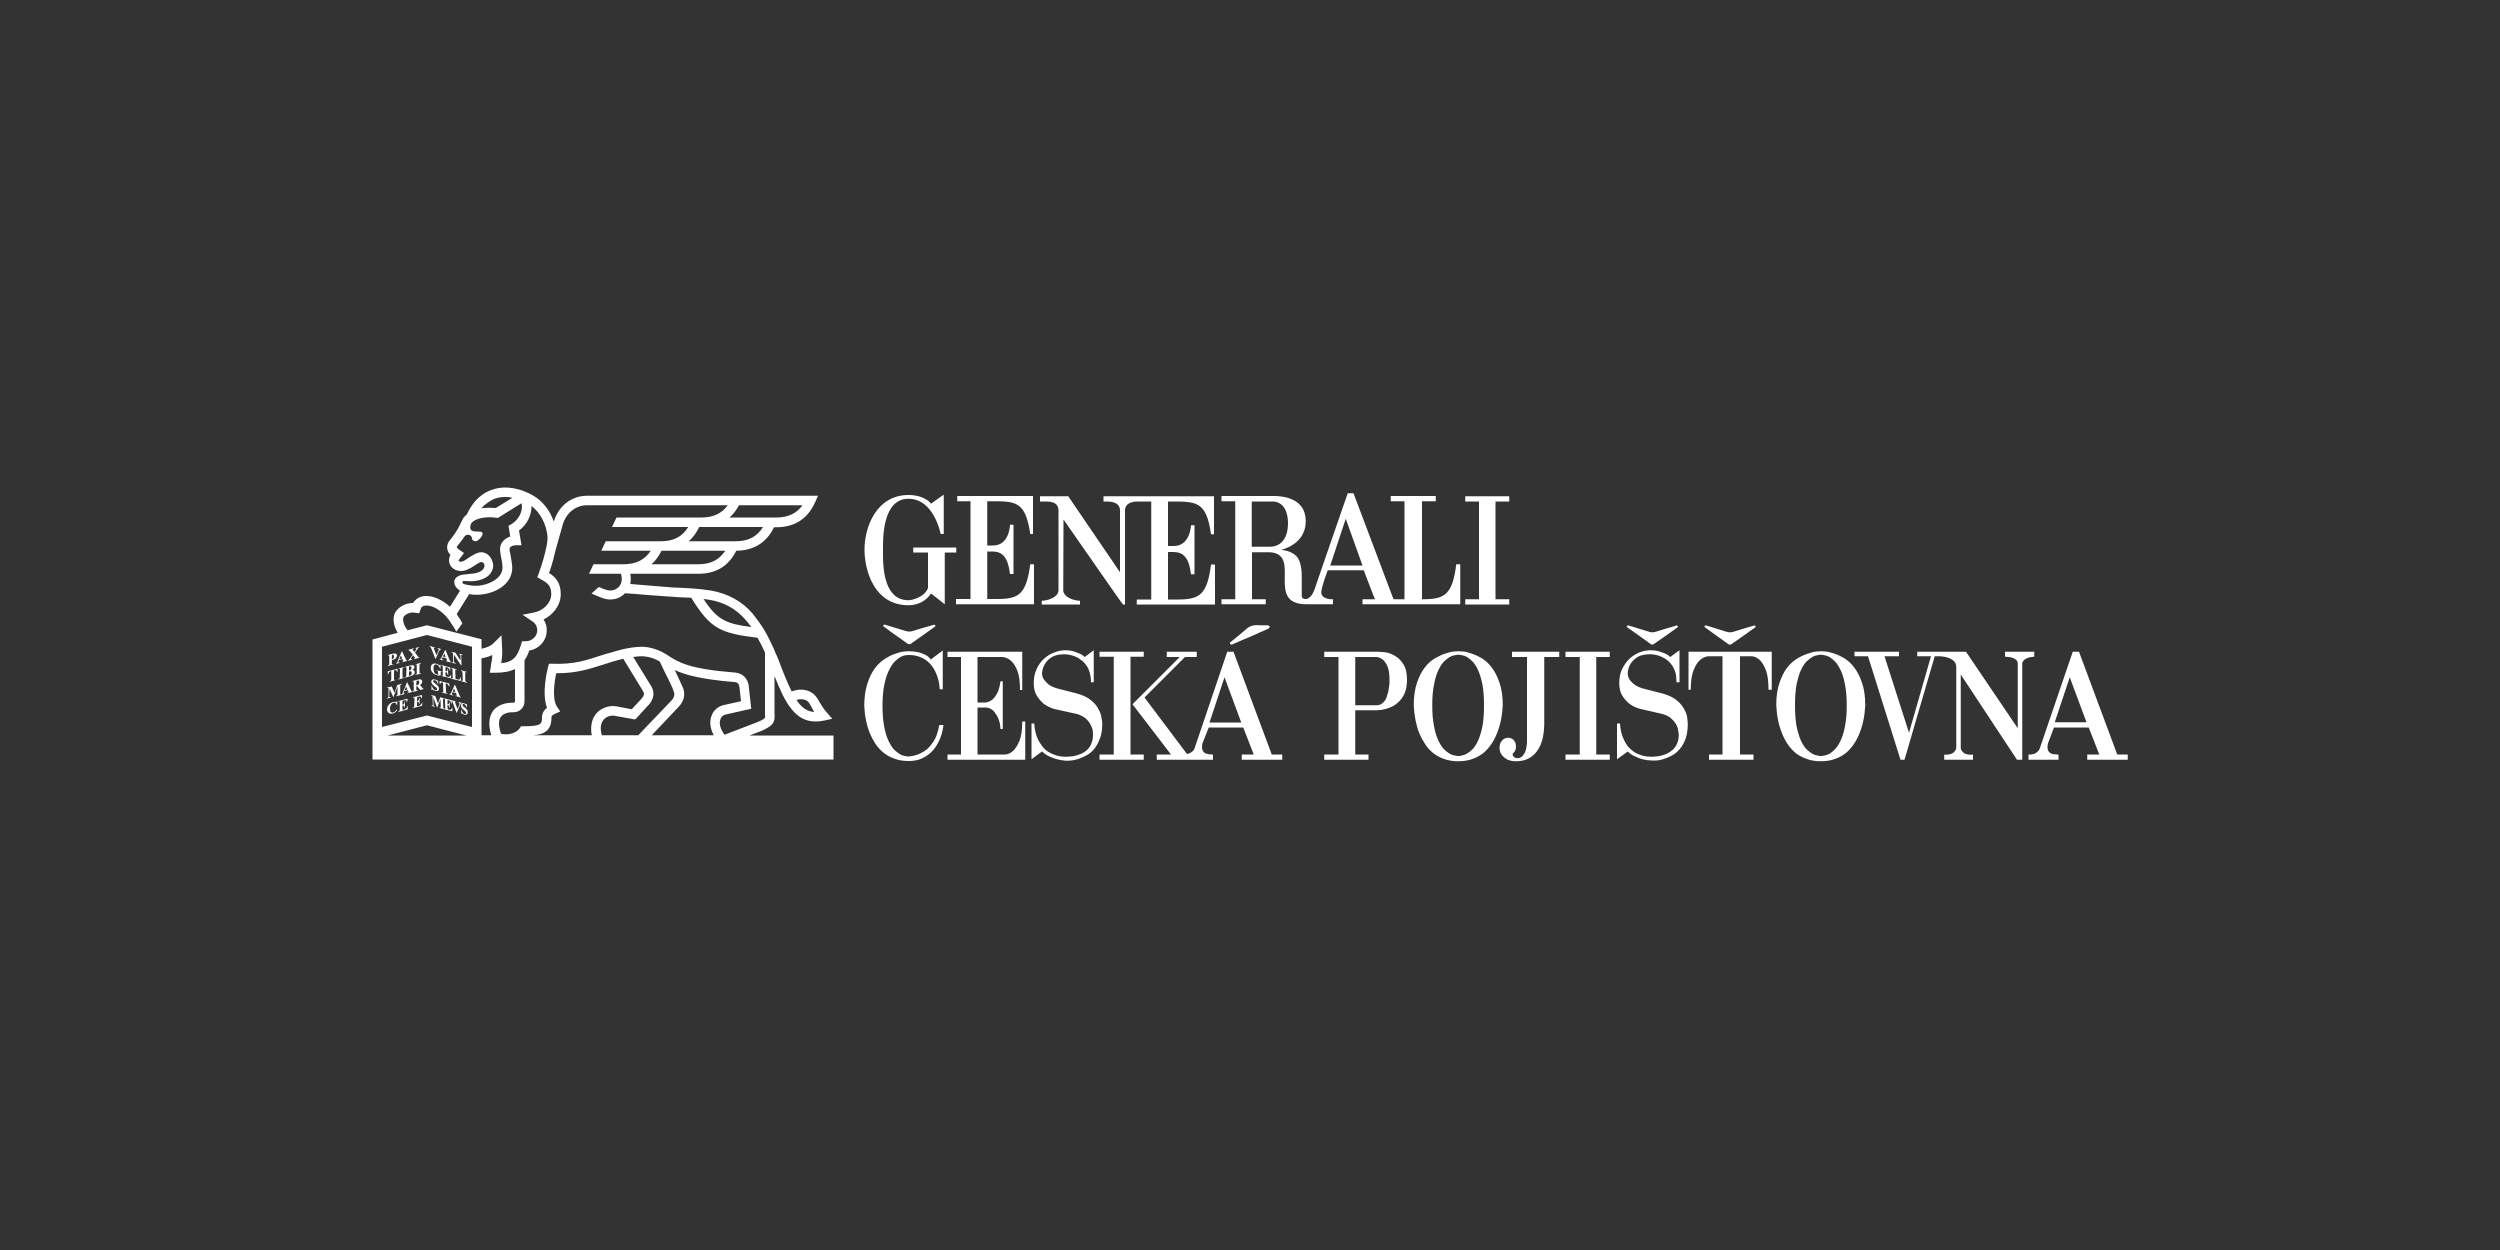 <svg version="1.2" xmlns="http://www.w3.org/2000/svg" viewBox="0 0 1000 500" width="1000" height="500"><rect x="0" y="0" width="1000" height="500" fill="#333333" stroke="none"/><style>.a{fill:#fff}</style><path fill-rule="evenodd" class="a" d="m303.7 292.7h0.1c5.5-2.3 6.3-3.7 6-7.4v-14.9c4.2 10.7 8.2 18.2 16.4 18.2q1.7 0 3.6-0.4l3.1-0.7-2.1-2.4c-1.4-1.6-2.1-2.8-2.9-4.1-0.3-0.6-0.7-1.2-1.1-1.8-1.9-3.2-6.4-4.2-10.1-2.6-1.7-3.3-3.4-7.6-5.4-12.9l-0.4-1q-0.5-1.2-1.1-2.4v-0.2c-1.3-2.8-2.6-5.6-4.2-8.3-1.5-2.4-3-4.4-4.5-6.3-4.3-5-9.9-8.1-16.8-9.3-4.7-0.7-8.1-0.9-12.3-1.1q-1.4-0.1-2.8-0.1c-2-0.2-5.9-0.5-9.8-0.8-2.6-0.2-5.2-0.4-7.3-0.6q0.2-0.9 0.2-1.8 0-1.3-0.2-2.3h27.3c7 0 12.1-3.1 15.1-9.2 7-0.1 12.1-3.2 15.1-9.4h0.9c7.3 0 12.5-3.3 15.5-9.9l1.2-2.7h-92.4c-6.1 0-11.3 4-13.2 10.1l-0.1 0.2c-1.5-4.4-4.4-8.1-8.1-10.3-5.1-3-11-4.1-15.6-2.7-1.6 0.4-3.1 1.1-4.3 1.9-1.1 0.7-2.6 1.9-3.7 3.3-1.2 1.5-2.3 3.3-3.1 5q-0.8 0.7-1.3 1.3l-1.1 2.1v0.1c-1.4 3-3 5.1-4.2 6.6-1.3 1.4-1.3 2.8-1.2 3.7 0.2 1 0.7 1.8 1.3 2.4-0.4 0.7-0.6 1.4-0.6 2.1 0 2.5 2.1 4.3 4.8 4.3 1.8 0 3.4-0.9 5-1.9 0.7-0.5 2.5-1.7 3.1-1.7 0.7 0 1.3 0.6 1.3 1.4 0 2-2.5 3-4.4 3.2l-3.7 0.4c-2.7 0.2-4 1.7-4 2.9 0 1.3 0.6 2 1 2.5l0.3 0.3 1 0.8-4 6.4c-2.9-2.6-6.2-4.2-9.1-4.3-1.9-0.1-3.6 0.5-4.8 1.7q-0.5 0.5-0.9 1.1h-0.1c-3.1 0-5.7 1.7-6.9 3.6-1.3 2-0.9 5.6 0.9 8.3l-10.1 2.7v48h184.4v-9.6h-33.6zm19.9-11.6q0.5 0.9 1 1.7c0.3 0.7 0.7 1.3 1.1 2-2.9-0.2-5.1-1.8-7.1-4.8 1.9-0.7 4.2-0.2 5 1.1zm-35.4 6.5c0.4-1 1.1-1.6 2.1-1.8l10.2-2.3-1-9v-0.2c-0.2-1.2-1-4.9-5.7-5.3-18.2-1.4-22.5-4.1-26.9-7q0 0 0 0l-0.3-0.2c-4.8-3.1-9.5-3.1-9.9-3.1-5.2 0-11.7 2.1-12.2 2.3q-2.4 0.6-4.5 1.3c-5.7 1.9-10.6 3.5-18.9 3.2h-1.5l-0.4 1.4c-0.3 1.2-2.6 10.3-0.4 16.2-2 1.6-2 3.4-2 3.6 0.1 2-0.4 2.5-0.6 2.7-0.9 1-4.1 1.1-6.8 1.1h-1l-0.5 0.8c-1.7 2.3-5.2 2.8-7.5 2.2-1-3-1.1-5.4-0.1-6.7 1.2-1.7 3.6-1.9 4.6-1.9h0.5c2.5 0 4.4-1.9 4.4-4.4v-16.4c0.8-1.1 1.4-2.4 1.9-3.9 4-0.6 7-4 7-8.1 0-1.5-0.4-3.1-1.3-4.3 3.7-1.8 6.9-5.5 6.9-10.2 0-4.8-2.4-7-4.7-8.4 0.7-1.8 1.7-5 2.4-8.3l3.2-11.4c1.5-4.5 5.2-7.4 9.6-7.4h56.3c-2.4 3.3-5.8 4.9-10.5 4.9h-34l-1.8 3.8h30.5c-2.4 3.9-5.9 5.7-10.9 5.7h-22.1l-1.8 3.8h19.8c-2.4 3.6-5.9 5.4-10.8 5.4h-12.1l-1.8 3.8h12.7c0.1 0.1 0.4 0.7 0.4 2.3 0 2.4-2 4.4-4.6 4.4-0.8 0-1.6-0.2-2.9-0.7q-0.8-0.4-1.7-0.7l-2.9 2.6q0.8 0.4 1.6 0.7c2.6 1.1 4 1.7 5.9 1.7 2.4 0 4.5-1 5.9-2.5 2.2 0.1 5.7 0.4 9.1 0.7 4.1 0.3 7.9 0.6 9.9 0.7q1.4 0.1 2.8 0.2c1.6 0.1 3.2 0.1 4.7 0.2 7.7 12.5 11.7 14.2 26.5 16 1.1 1.9 2.1 3.9 3 5.9v24.3 0.2c0.1 1.1 0.1 1.5-0.1 1.7-0.5 0.7-2.8 1.6-3.6 1.9l-12.5 4.8c-1.7-2.3-2.3-4.6-1.6-6.3zm-8.8-61.9h-18.8q2.4-2.1 4-5.4h25.5c-2.4 3.6-5.8 5.4-10.7 5.4zm14.9-9.2h-18.8q2.5-2.2 4.2-5.7h25.5c-2.4 3.9-5.9 5.7-10.9 5.7zm1.3-14.4h25.4c-2.4 3.3-5.8 4.9-10.5 4.9h-18.7q2.2-1.9 3.8-4.9zm-102.8 1c0.6-0.8 1.6-1.6 2.8-2.4 0.9-0.6 2.1-1.2 3.2-1.5 1.9-0.5 4-0.6 6.2-0.1l-6.7 4.1q-1.3-0.1-2.5-0.1-1.7 0-3.2 0.2 0.1-0.1 0.2-0.2zm-7.3 29.3l3.2 0.1c4.1-0.2 8.1-1.8 8.6-6 0-2.8-2-5.6-4.8-5.6-1.6 0-3.3 1.1-5.2 2.3-1.2 0.9-2.2 1.5-2.9 1.5-0.6 0-1-0.3-1-0.6q0-0.1 0.1-0.1l2.1-2.8-1.9-1.3c-0.3-0.2-0.9-0.7-1-1 0-0.2 0.2-0.5 0.3-0.6 0.7-0.9 1.6-1.9 2.5-3.3 0.5-0.7 0.8-1.1 1.7-1.1 0.9 0 1.6 0.7 1.6 1.6 0 0.5 0.7 1 1.4 1 0.8 0 1.2-0.6 1.7-1 0 0 1.8-1.8 0.9-2.6-1.2-0.9-5.7 1-4.5-3.2l0.4-0.6c0.4-0.6 2.6-2.2 7.1-2.2q1.3 0 2.7 0.2l0.6 0.1 9.5-5.9c0.1 0.2 0.1 0.3 0.1 0.3v0.1c0.5 2.9-1.3 6.3-4.2 8l-1.1 0.6 0.7 4.3c-2.4 0.8-4.1 2.7-4.1 5.1 0 0.8 0.2 1.7 0.4 3 0.3 1.3 0.6 2.8 0.6 4.4 0 4.4-6.1 7.4-11.3 7.2h-0.1c-0.3 0-3.6-0.3-4.4-0.9-0.2-0.1-0.3-0.4-0.2-0.6 0-0.2 0.2-0.5 0.5-0.4zm-24.1 14.4c0.8-1.1 2.5-2.1 4.6-1.7l1.7 0.2 0.5-1.5q0.2-0.6 0.5-1 0.7-0.6 2.1-0.6c2.3 0.1 5.1 1.7 7.5 4.2 0.8 0.9 1.6 1.9 2.2 3q0.3 0.4 0.5 0.7c0.2 0.3 0.3 0.5 0.4 0.6 0 0.1 1.2 1.9 1.1 2q1.2-1.7 2.4-3.3 0-0.1-0.1-0.3c-0.2-0.4-0.6-1.1-0.8-1.5q-0.1-0.1-0.2-0.2 0 0 0-0.1c-0.1 0-0.2-0.2-0.3-0.4-0.3-0.4-0.7-1-0.8-1.3l5-8c1.2 0.3 2.3 0.3 2.8 0.3h0.1c7 0 14.3-4 14.3-10.8v-0.2c-0.1-1.8-0.5-3.6-0.7-5-0.2-0.9-0.4-1.8-0.4-2.2 0-0.8 1-1.6 2.5-1.6h2.3l-1-5.9c3.2-2.3 5.1-6.2 5-9.8 3.5 2.6 5.9 7.2 6.4 12.1 0.1 1.4-0.2 3.4-0.7 5.4l-0.2 0.9c-0.8 3.4-2 6.9-2.6 8.6l-0.6 1.5 1.4 0.8c2.6 1.4 4.2 2.5 4.2 5.9 0 3.8-3.5 6.8-6.9 7.4l-4.6 0.9 3.9 2.6c1.3 0.8 2 2.2 2 3.6 0 2.4-2.1 4.4-4.6 4.4h-1.5l-0.4 1.4c-1.4 4.6-3 6.9-7.9 7.4 0.2-1.4 0.4-2.8 0.4-4.7 0-0.5-0.1-1.7-0.1-2.1l-0.2-4.4-3.1 3.1c-1 1.1-2.9 1.9-4.9 2.3v-3.8l-21.8-5.6-7.7 2c-1.8-1.8-2.1-4.6-1.7-5.3zm-6.3 47.4l15.7-4.1 15.7 4.1zm33.7-3.4l-18-4.6-18 4.6v-32.1l18-4.7 18 4.7zm8.3-6.3c-1.6 2.4-1.8 5.6-0.6 9.6h-3.9v-30.8c1.4-0.2 2.9-0.6 4.3-1.3 0 1.4-0.2 2.4-0.5 3.9q-0.1 0.5-0.1 1l-0.4 2.2h2.2c3.4 0 5.9-0.5 7.9-1.5v12.9c0 0.3-0.3 0.6-0.6 0.6h-0.6c-3.3 0-6.1 1.2-7.7 3.4zm39.6 9.6h-23.3c2.5-0.2 4.3-0.8 5.6-2.1 1.5-1.6 1.6-3.8 1.6-5.3 0-0.2 0.3-0.7 1.4-1.2l2.1-0.9-1.3-1.9c-2-3.1-1.1-9.8-0.3-13.4h0.2c7.9 0 13-1.7 18.4-3.4q2.1-0.7 4.4-1.4h0.1c0 0 1.6-0.5 3.7-1l7.7 12.6v0.1c0.8 1 0.9 1.8-0.5 3.4l-3.8 4.1-6.3-1.2c-2.9-0.4-5.9 0.7-7.8 2.8-1.4 1.6-2.7 4.4-1.9 8.8zm4 0c-0.7-2.7-0.5-4.8 0.8-6.3 1.2-1.3 3-1.7 4.2-1.5l7.3 1.3 0.2 0.1h1l5.1-5.6h0.1c0.8-1 3.5-4.1 0.8-8.1l-6.9-11.2c1.2-0.2 2.3-0.3 3.4-0.3 0 0 3.5-0.1 7.2 2.1 0.5 1 1.2 2.5 1.9 4 1.5 2.9 3.3 6.6 3.7 8 0.2 0.5 0.7 1.9-1 3.7l-13.2 13.8zm44.8 0h-24.8l10.6-11.2c2.2-2.2 2.9-4.9 2-7.5-0.6-1.5-2-4.4-3.4-7.4 4.2 2 10.6 3.7 23.6 4.8 1.6 0.1 2 0.6 2.3 2.1l0.6 5.6-6.8 1.5c-2.3 0.5-4.1 2-4.9 4.1-1 2.4-0.7 5.2 0.8 8zm-1.8-54.2c6 1 10.8 3.7 14.5 8q1.2 1.3 2.3 2.9c-10-1.3-13.5-2.7-19.1-11.2q1.1 0.1 2.3 0.3zm-126.4 25.9v-0.2q-0.3 0.1-0.4 0.1-0.1 0-0.1-0.1c-0.1 0-0.1-0.1-0.1-0.4l0.1-1.2q0.6-0.2 1-0.3 0.4-0.2 0.7-0.6 0.2-0.4 0.3-0.8 0-0.5-0.4-0.8-0.4-0.2-1.4 0l-1.8 0.5v0.2q0.3-0.1 0.4 0 0.1 0 0.1 0c0 0.1 0 0.2 0 0.5v2.7c0 0.3 0 0.4-0.1 0.5q0 0.1-0.1 0.1-0.1 0.1-0.4 0.2v0.2l2.2-0.6zm-0.5-3.9h0.1q0.3-0.1 0.5 0.1 0.2 0.1 0.2 0.6 0 0.4-0.2 0.7-0.2 0.3-0.6 0.4 0 0-0.1 0zm1.6 3.4v0.1 0.1l1.5-0.3v-0.2h-0.1q-0.3 0-0.4 0-0.1 0-0.1-0.2 0-0.1 0.1-0.3l0.2-0.5 1.4-0.4 0.2 0.5c0.1 0.2 0.1 0.2 0.1 0.2q0 0.1 0 0.1 0 0.1 0 0.1-0.1 0.1-0.4 0.2h-0.1v0.2l2.1-0.5v-0.2q-0.2 0-0.3 0c0-0.1-0.1-0.2-0.3-0.6l-1.5-3.1h-0.1l-1.6 3.8q-0.2 0.6-0.3 0.8-0.2 0.2-0.4 0.2zm1.9-3.1l0.6 1.2-1.2 0.3zm4.6 1.7l-1.7 0.4v-0.2q0.3-0.1 0.4-0.3 0.2-0.2 0.6-0.7l0.9-1.3-1.1-1.3c-0.2-0.2-0.2-0.3-0.3-0.3q0-0.1-0.1-0.1-0.1 0-0.2 0h-0.1l0.1-0.2 2.1-0.6v0.2l-0.1 0.1q-0.2 0-0.3 0.1 0 0 0 0.1 0 0.1 0 0.1l0.2 0.3 0.5 0.6 0.4-0.6c0.3-0.4 0.3-0.6 0.3-0.7q0-0.1 0-0.1 0-0.1-0.1-0.1-0.1 0-0.3 0.1v-0.2l1.6-0.4v0.2q-0.2 0-0.3 0.1-0.1 0-0.2 0.2-0.1 0.1-0.4 0.6l-0.8 1.1 1.1 1.5c0.2 0.3 0.3 0.4 0.4 0.4q0.1 0 0.2 0h0.1v0.2h-0.1l-2.1 0.6v-0.2h0.1c0.2-0.1 0.2-0.2 0.3-0.2q0-0.1 0-0.1 0-0.1 0-0.1 0-0.1-0.2-0.3l-0.6-0.7-0.6 0.9c-0.2 0.4-0.3 0.5-0.3 0.5q0 0.1 0.1 0.2 0 0 0.2 0 0 0 0.2 0h0.1zm-7.3 4.3v3.3c0 0.2 0 0.3 0 0.3q0 0.1 0.1 0.1 0.1 0.1 0.3 0h0.1v0.2l-2.2 0.6v-0.2l0.1-0.1q0.2 0 0.3-0.1 0.1-0.1 0.1-0.2c0 0 0.1-0.1 0.1-0.4v-3.3l-0.2 0.1q-0.4 0.1-0.6 0.3-0.3 0.4-0.4 0.8v0.1h-0.2v-1.2h0.1l3.8-1v1.2l-0.2 0.1v-0.1q-0.1-0.3-0.2-0.5-0.1-0.1-0.3-0.2-0.1 0-0.4 0.1zm3.4-0.4v2.8c0 0.3 0 0.3 0 0.4q0.1 0 0.1 0.1 0.1 0 0.3-0.1h0.2v0.2l-2.3 0.6v-0.2l0.2-0.1q0.2 0 0.3-0.1 0-0.1 0.1-0.2c0 0 0-0.1 0-0.4l0.1-2.8c0-0.3-0.1-0.4-0.1-0.4q0 0-0.1-0.1-0.1 0-0.2 0l-0.2 0.1v-0.2l2.3-0.6v0.2h-0.2q-0.2 0.1-0.3 0.2-0.1 0-0.1 0.2c0 0 0 0.1-0.1 0.4zm1.5 2.8q-0.1 0.1-0.2 0.1-0.1 0.1-0.3 0.2h-0.1v0.2l2.2-0.6q0.9-0.2 1.4-0.7 0.4-0.4 0.4-0.9 0-0.5-0.3-0.7-0.3-0.2-0.7-0.2 0.4-0.2 0.6-0.5 0.3-0.3 0.3-0.6 0-0.3-0.2-0.6-0.2-0.2-0.5-0.2-0.3-0.1-1 0.1l-2.1 0.5v0.2h0.1q0.2-0.1 0.3 0 0.1 0 0.1 0c0.1 0.1 0.1 0.2 0.1 0.5l-0.1 2.7c0 0.3 0 0.4 0 0.5zm1.1-4q0.5-0.1 0.7-0.1 0.1 0.1 0.2 0.2 0.1 0.2 0.1 0.4 0 0.3-0.1 0.5-0.1 0.2-0.3 0.4-0.2 0.1-0.6 0.2zm0 2q0.4-0.1 0.7-0.1 0.2 0 0.3 0.2 0.1 0.2 0.1 0.5 0 0.2-0.1 0.5-0.1 0.2-0.3 0.4-0.2 0.1-0.5 0.2-0.1 0-0.2 0-0.1-0.1 0-0.2zm4.2-2.6v2.8c0 0.3 0 0.4 0 0.4q0 0.1 0.1 0.1 0.1 0 0.3 0h0.2v0.2h-0.1l-2.2 0.5v-0.2h0.2q0.1 0 0.2-0.1 0.1-0.1 0.2-0.2c0 0 0-0.1 0-0.4v-2.8c0.1-0.3 0-0.4 0-0.4q0-0.1-0.1-0.1-0.1 0-0.2 0l-0.2 0.1v-0.2l2.2-0.6v0.2h-0.1q-0.2 0.1-0.3 0.2-0.1 0-0.1 0.1c0 0.1-0.1 0.2-0.1 0.4zm1.4 9.4c-0.1 0-0.1-0.1-0.3-0.3l-0.9-1.1q0.3-0.2 0.5-0.4 0.4-0.5 0.4-0.9 0-0.4-0.2-0.7-0.3-0.2-0.6-0.3-0.4 0-1.2 0.2l-1.9 0.5v0.2q0.3 0 0.4 0 0.1 0 0.1 0.1c0 0 0 0.1 0 0.4v2.8c0 0.3 0 0.4-0.1 0.4q0 0.1-0.1 0.2-0.1 0-0.3 0.1-0.2 0-0.3 0-0.1-0.1-0.3-0.5l-1.5-3.2h-0.1l-1.6 3.9q-0.2 0.5-0.3 0.7-0.2 0.2-0.4 0.3-0.2 0-0.3 0-0.1 0-0.1-0.1c0 0 0-0.1 0-0.4v-2.8c0-0.3 0-0.4 0-0.4q0.1-0.1 0.2-0.2 0.1-0.1 0.2-0.1l0.2-0.1v-0.2l-1.8 0.5-1.1 3.1-1.1-2.5-1.8 0.4v0.1 0.1h0.1q0.2 0 0.3 0 0.1 0 0.1 0.1c0 0 0 0.1 0 0.4v2.7c0 0.2 0 0.3 0 0.3q-0.1 0.1-0.1 0.2-0.1 0.1-0.2 0.2-0.1 0.1-0.2 0.1h-0.1v0.2l1.5-0.3v-0.1-0.2 0.1q-0.3 0-0.4 0-0.1-0.1-0.2-0.2c0 0 0-0.1 0-0.4l0.1-2.8 1.5 3.3h0.1l1.6-4.2v3c0 0.2-0.1 0.3-0.1 0.4q0 0.1-0.1 0.1-0.1 0.1-0.3 0.2h-0.1v0.2l2.1-0.5 1.4-0.4h0.1v-0.2h-0.1q-0.3 0.1-0.4 0-0.1 0-0.1-0.2 0-0.1 0.1-0.3l0.2-0.5 1.4-0.3 0.2 0.4c0.1 0.2 0.1 0.2 0.1 0.2q0 0.1 0 0.1 0 0.1 0 0.2-0.1 0.1-0.4 0.1h-0.1v0.2l2-0.5h0.1l2.1-0.5v-0.1-0.1q-0.2 0-0.3 0-0.1 0-0.1 0-0.1 0-0.1-0.1c0 0-0.1-0.1-0.1-0.4l0.1-1.2h0.2l1.3 1.6 1.4-0.4v-0.2 0.1q-0.2 0-0.3-0.1zm-7.4 0.7l0.6-1.5 0.6 1.2zm5.8-2.6q-0.1 0.2-0.3 0.4-0.2 0.1-0.6 0.2h-0.2l0.1-1.8h0.3q0.4-0.2 0.6 0 0.3 0.2 0.2 0.6 0 0.4-0.1 0.6zm-8.9 6.9h0.2v1.6h-0.2q-0.1-0.6-0.5-0.8-0.3-0.2-0.8-0.1-0.4 0.1-0.7 0.4-0.3 0.3-0.5 0.8-0.2 0.5-0.2 1.1 0 0.5 0.1 1 0.1 0.4 0.4 0.5 0.3 0.2 0.8 0.1 0.4-0.1 0.7-0.4 0.3-0.2 0.7-0.8l0.1-0.1v0.5 0.1q-0.4 0.4-0.8 0.7-0.4 0.3-0.9 0.4-0.4 0.1-0.7 0.1-0.3 0-0.5-0.1-0.5-0.1-0.8-0.6-0.3-0.4-0.3-1 0-0.6 0.3-1.3 0.4-0.6 0.9-1.1 0.6-0.4 1.2-0.6 0.4-0.1 0.9 0 0.3 0 0.4 0 0.1 0 0.1-0.1 0.1-0.1 0.1-0.3zm4.3 2l0.2-0.1-0.2 1.5-3.7 1v-0.2l0.1-0.1q0.2 0 0.3-0.1 0.1-0.1 0.1-0.2c0.1 0 0.1-0.1 0.1-0.4v-2.8c0-0.2 0-0.3 0-0.3q0-0.1-0.1-0.2-0.1 0-0.3 0l-0.2 0.1v-0.2h0.1l3.6-0.9-0.1 1.3-0.2 0.1v-0.1q0-0.4-0.2-0.6-0.1-0.1-0.4-0.1-0.2 0-0.7 0.1l-0.4 0.1v1.7-0.1q0.4-0.1 0.6-0.3 0.2-0.3 0.2-0.9h0.2v2.3l-0.2 0.1v-0.1q0-0.3-0.1-0.5-0.2-0.2-0.3-0.3-0.1 0-0.4 0.1v1.2c0 0.3 0 0.3 0 0.4q0 0 0.1 0 0.1 0.1 0.2 0h0.3q0.5-0.2 0.9-0.6 0.4-0.3 0.5-0.9zm5.9-1.5l0.1-0.1-0.2 1.5-3.7 1v-0.2l0.2-0.1q0.2 0 0.3-0.1 0 0 0.1-0.2c0 0 0-0.1 0-0.4l0.1-2.8c0-0.2 0-0.3 0-0.3q-0.1-0.1-0.1-0.1-0.1-0.1-0.3 0h-0.2v-0.2l3.6-0.9v1.3l-0.2 0.1v-0.1q-0.1-0.4-0.3-0.6-0.1-0.1-0.4-0.1-0.2 0-0.6 0.1l-0.4 0.1-0.1 1.7h0.1q0.4-0.1 0.5-0.4 0.2-0.3 0.3-0.8v-0.1h0.2l-0.1 2.3-0.2 0.1v-0.1q0-0.3-0.1-0.5-0.1-0.2-0.3-0.2-0.1-0.1-0.4 0v1.2c0 0.3 0 0.4 0 0.4q0.1 0 0.1 0.1 0.1 0 0.2-0.1h0.3q0.6-0.2 0.9-0.5 0.4-0.4 0.6-1zm3-22.3v-0.2l2.1 0.6v0.2l-0.2-0.1q-0.2 0-0.3 0 0 0 0 0.1 0 0 0 0.1 0 0.1 0.2 0.5l0.9 2.3 0.7-1.7q0.2-0.3 0.2-0.4 0-0.1 0-0.1 0-0.1 0-0.2-0.1-0.1-0.2-0.1-0.1-0.1-0.3-0.2v-0.2l1.4 0.4v0.2q-0.2 0-0.4 0.1-0.1 0.1-0.4 0.6l-1.3 3-0.2-0.1-1.5-3.8q-0.3-0.6-0.4-0.8-0.1-0.1-0.3-0.2zm4 5v0.2l1.5 0.4v-0.2c-0.3-0.1-0.4-0.1-0.4-0.2q-0.2-0.1-0.2-0.3 0-0.1 0.1-0.3l0.1-0.3 1.5 0.4 0.2 0.5c0.1 0.3 0.1 0.3 0.1 0.3q0 0.1 0 0.1 0 0.1 0 0.1 0 0-0.1 0-0.1 0-0.2 0h-0.2l0.1 0.2 2.1 0.5v-0.2h-0.1q-0.1-0.1-0.2-0.2-0.2-0.2-0.4-0.7l-1.6-3.9-0.1-0.1-1.5 3.1q-0.2 0.4-0.3 0.5-0.1 0.2-0.4 0.1zm1.8-2.2l0.6 1.5-1.1-0.3zm2.9-0.5v-0.2l1.5 0.4h0.1l2 3.1v-1.7q0-0.4-0.1-0.5-0.2-0.3-0.5-0.3v-0.1-0.1l1.4 0.3v0.2q-0.3 0-0.3 0-0.1 0-0.2 0.1 0 0.1 0 0.4l0.1 3.7-0.2-0.1-2.8-4.2v2.6q0 0.4 0.2 0.5 0.1 0.2 0.3 0.2l0.2 0.1v0.2l-1.6-0.4v-0.2q0.4 0.1 0.5 0 0.1-0.1 0.1-0.4l-0.1-3.1-0.1-0.1q-0.1-0.2-0.2-0.3-0.1-0.1-0.3-0.1zm-4.4 5v1.6l-0.1-0.1h-0.1q-0.2-0.6-0.6-1.1-0.4-0.4-0.8-0.5-0.4-0.1-0.7 0.1-0.3 0.2-0.4 0.6-0.1 0.5-0.1 1 0 0.6 0.2 1.1 0.1 0.5 0.4 0.8 0.3 0.2 0.7 0.4 0.1 0 0.3 0 0.1 0 0.3 0l-0.1-0.9c0-0.2 0-0.3 0-0.3q0-0.1-0.1-0.2-0.1 0-0.2-0.1h-0.2v-0.2l2 0.5v0.2q-0.2 0-0.3 0-0.1 0-0.1 0.1c0 0 0 0.1 0 0.3v0.9q-0.4 0.1-0.7 0.1h-0.1q-0.4 0-0.9-0.2-0.6-0.1-0.9-0.4-0.4-0.2-0.7-0.6-0.3-0.3-0.5-0.7-0.2-0.5-0.2-1.1 0-1 0.6-1.5 0.6-0.5 1.6-0.2 0.3 0 0.5 0.1 0.1 0.1 0.4 0.3c0.3 0.2 0.4 0.2 0.4 0.2q0 0 0.1 0 0 0 0.1-0.2zm3.7 2.4v-0.1q-0.1-0.5-0.3-0.7-0.1-0.2-0.4-0.4-0.2-0.1-0.7-0.2l-0.3-0.1v1.7h0.1q0.3 0.1 0.5-0.1 0.2-0.2 0.2-0.7h0.2l0.1 2.3h-0.2q-0.1-0.4-0.2-0.7-0.1-0.2-0.3-0.3-0.1-0.2-0.4-0.2v1.1c0 0.3 0.1 0.4 0.1 0.5q0 0 0.1 0.1 0.1 0.1 0.2 0.1l0.3 0.1q0.6 0.1 0.9 0 0.3-0.2 0.5-0.7v-0.1l0.2 0.1-0.2 1.4v-0.1l-3.7-0.9v-0.2l0.2 0.1q0.1 0 0.2 0 0.1-0.1 0.1-0.1c0-0.1 0.1-0.1 0-0.4v-2.8c0-0.3 0-0.4 0-0.4q-0.1-0.1-0.2-0.2-0.1-0.1-0.3-0.1l-0.1-0.1v-0.2l3.6 1v1.3zm2.2-0.4c0 0 0 0.1 0 0.4l0.1 2.7c0 0.3 0 0.4 0 0.4q0 0.1 0.1 0.2c0.1 0 0.2 0.1 0.4 0.1l0.4 0.1q0.3 0.1 0.5 0 0.2 0 0.4-0.2 0.1-0.2 0.2-0.7h0.1 0.1l-0.1 1.6v-0.1l-3.8-0.9v-0.2h0.2q0.1 0.1 0.3 0 0 0 0.1-0.1c0 0 0-0.1 0-0.3l-0.1-2.9c0-0.2 0-0.3 0-0.4q-0.1-0.1-0.2-0.1-0.1-0.1-0.2-0.2h-0.2v-0.2l2.3 0.6v0.2l-0.2-0.1q-0.2 0-0.3 0-0.1 0-0.1 0.1zm2.3 0.2l2.2 0.6 0.1 0.2h-0.2q-0.2-0.1-0.3-0.1-0.1 0.1-0.1 0.1c0 0.1 0 0.1 0 0.4v2.8c0.1 0.3 0.1 0.4 0.1 0.5q0 0 0.1 0.1 0.1 0.1 0.3 0.1l0.2 0.1v0.2h-0.1l-2.2-0.6v-0.2h0.2q0.1 0.1 0.2 0.1 0.1-0.1 0.1-0.1c0-0.1 0.1-0.1 0.1-0.4l-0.1-2.8c0-0.3 0-0.4-0.1-0.5q0 0-0.1-0.1-0.1-0.1-0.3-0.1l-0.1-0.1zm-11.8 7.9v-1.7h0.2q0.1 0.8 0.5 1.2 0.4 0.5 0.9 0.6 0.3 0.1 0.5-0.1 0.2-0.1 0.1-0.3 0-0.2 0-0.3-0.1-0.2-0.3-0.4-0.1-0.1-0.6-0.4-0.5-0.5-0.8-0.7-0.3-0.3-0.4-0.6-0.2-0.3-0.2-0.6 0-0.5 0.4-0.8 0.4-0.3 1-0.1 0.2 0 0.4 0.1 0.1 0.1 0.3 0.2 0.3 0.2 0.3 0.2 0.1 0 0.1 0c0 0 0 0 0.1-0.2h0.1l0.1 1.5h-0.2q-0.1-0.6-0.4-1-0.4-0.4-0.8-0.5-0.3-0.1-0.5 0-0.1 0.1-0.1 0.3 0 0.2 0 0.3 0.1 0.2 0.3 0.3 0.2 0.2 0.7 0.6 0.8 0.6 1 1 0.3 0.4 0.3 0.8 0 0.6-0.4 0.9-0.2 0.1-0.6 0.1-0.2 0-0.4 0-0.3-0.1-0.4-0.2-0.2-0.1-0.5-0.2-0.1-0.1-0.2-0.2-0.1 0-0.2 0.1 0 0-0.1 0.1zm6-2.6h-0.3l0.1 3.3c0 0.2 0 0.3 0.1 0.4q0 0 0.1 0.1 0.1 0.1 0.3 0.2h0.1v0.2l-2.3-0.6v-0.2l0.2 0.1q0.2 0 0.3 0 0.1-0.1 0.1-0.1c0-0.1 0-0.1 0-0.4l-0.1-3.3-0.2-0.1q-0.5-0.1-0.6 0.1-0.3 0.1-0.3 0.6h-0.2v-0.1l-0.1-1.2h0.1l3.8 1 0.1 1.3-0.2-0.1q-0.2-0.4-0.3-0.6-0.1-0.2-0.3-0.4-0.1-0.1-0.4-0.2zm3.8 4.9l-0.2-0.1v0.2l2.1 0.6h0.1l-0.1-0.2q-0.2-0.1-0.3-0.2-0.1-0.2-0.3-0.7l-1.7-4h-0.1l-1.4 3.1q-0.2 0.4-0.3 0.5-0.2 0.1-0.4 0.1v0.2l1.4 0.4h0.1v-0.2h-0.1q-0.3-0.1-0.4-0.2-0.1-0.1-0.1-0.3 0-0.1 0.1-0.3l0.1-0.3 1.5 0.3 0.2 0.6c0.1 0.2 0.1 0.3 0.1 0.3q0 0 0 0.1 0 0.1 0 0.1-0.1 0-0.3 0zm-1.3-1.7l0.5-1.2 0.6 1.5zm3.6 4.7v-0.2l-1.3-0.3h-0.1l0.1 0.2q0.2 0.1 0.3 0.1 0.1 0.1 0.1 0.2 0 0 0 0.1 0 0.1 0 0.2 0 0.1-0.1 0.4l-0.7 1.6-0.8-2.2c-0.1-0.2-0.2-0.4-0.2-0.5q0 0 0-0.1 0-0.1 0-0.1 0.1 0 0.4 0l0.1 0.1-0.1-0.2-1.7-0.5h-0.1l-3.1-0.8h-0.1l-1.3-0.4-0.9 2.5-1.1-3-1.6-0.4v0.2h0.1q0.2 0.1 0.3 0.2 0.1 0 0.1 0.1c0 0 0 0.1 0 0.4l0.1 2.7c0 0.3 0 0.3 0 0.3q0 0.2-0.1 0.2 0 0.1-0.1 0.1-0.1 0-0.2 0h-0.1v0.2l1.3 0.3h0.1v-0.2h-0.1q-0.2 0-0.3-0.2-0.1-0.1-0.2-0.2 0-0.1 0-0.4l-0.1-2.8 1.5 4.1h0.1l1.3-3.4 0.1 3c0 0.2 0 0.3 0 0.4q-0.1 0-0.1 0-0.1 0.1-0.3 0h-0.1v0.2l1.8 0.5 3.3 0.8 0.1-1.4h-0.2q-0.1 0.5-0.4 0.7-0.3 0.2-0.8 0.1l-0.2-0.1q-0.2 0-0.2-0.1-0.1 0-0.1-0.1 0-0.1-0.1-0.5v-1.1q0.2 0.1 0.4 0.1 0.1 0.2 0.2 0.4 0.1 0.3 0.2 0.6v0.1h0.1v-2.3l-0.2-0.1v0.1q0 0.5-0.2 0.7-0.1 0.2-0.5 0.1v-1.7l0.3 0.1q0.4 0.1 0.6 0.2 0.2 0.1 0.4 0.4 0.1 0.2 0.2 0.7l0.2 0.1v-1.2q0.1 0.1 0.2 0.2c0 0 0.1 0.2 0.3 0.8l1.4 3.8h0.1l1.3-3q0.2-0.5 0.3-0.6 0.1-0.2 0.3-0.2zm-6.6 2.1q0 0.1-0.1 0.1-0.1 0-0.2 0h-0.1q-0.1 0-0.2-0.1-0.1-0.1-0.1-0.2c-0.1 0-0.1-0.1-0.1-0.4l-0.1-2.8c0-0.3 0.1-0.4 0.1-0.4q0-0.1 0-0.1 0.1 0 0.3 0 0.2 0.1 0.3 0.2 0.1 0 0.1 0.1 0 0.1 0 0.4l0.1 2.8c0 0.3 0 0.4 0 0.4zm8.8 0.6q0.2 0.4 0.2 0.9 0 0.5-0.3 0.8-0.3 0.2-0.6 0.2-0.2 0-0.4 0-0.2-0.1-0.3-0.1-0.2-0.1-0.4-0.3-0.2-0.1-0.2-0.1-0.1 0-0.2 0 0 0-0.1 0.1v0.1l-0.1-0.1-0.1-1.7 0.2 0.1q0.1 0.7 0.5 1.1 0.3 0.5 0.7 0.6 0.3 0.1 0.5-0.1 0.1-0.1 0.1-0.3 0-0.2 0-0.3-0.1-0.2-0.3-0.4-0.1-0.1-0.5-0.4-0.5-0.4-0.7-0.7-0.3-0.3-0.4-0.6-0.1-0.3-0.1-0.6 0-0.5 0.3-0.8 0.3-0.3 0.8-0.1 0.2 0 0.4 0.1 0.1 0.1 0.3 0.2 0.2 0.2 0.3 0.2 0 0 0.1 0c0 0 0-0.1 0-0.2v-0.1l0.2 0.1v1.5h-0.1v-0.1q-0.1-0.5-0.5-0.9-0.3-0.4-0.6-0.5-0.3-0.1-0.4 0-0.2 0.2-0.2 0.4 0 0.1 0.1 0.2 0.1 0.2 0.2 0.4 0.2 0.1 0.7 0.5 0.6 0.5 0.9 0.9zm169.4-31.3c-1-0.8-2-1.5-3-2.2 0-0.9 0.6-0.7 1.1-0.5 2.7 0.8 5.3 1.6 7.9 2.4 1 0.3 1.9 0.3 2.8 0 2.6-0.8 5.2-1.6 7.8-2.3 0.5-0.2 1.1-0.5 1.3 0.4-3.3 2.4-6.6 4.7-10 7.1-0.2 0.1-0.8 0.1-1.1-0.1-2.3-1.6-4.5-3.2-6.8-4.8zm31.9-52.2h-5.3v-2.1h30.3v15.2h-1.1c-2-13.7-6.1-13.1-17.2-13.1v17.7h2.1c6.8 0.2 7-8.2 7-8.3 0 0 1.4 0 1.4 0v19.7h-1.4c-0.8-6.7-3-8.9-6.8-9h-2.3v19h4c8.6 0 11.6-1.8 13.2-13.9h1.5v16h-31.2v-2.1h5.8zm-5.7 20.5h-4.6v20.7c-0.1 0-5.5-4.4-5.5-4.3-1.6 2.5-4.7 4.7-9 4.7-13.8 0-17.6-14-17.6-22.3 0-8.9 4.7-21.8 17.6-21.8 6.6 0 9.1 3.5 9 3.5 0 0 5.1-3.7 5.1-3.6 0-0.1 0 13 0 15.7h-1.2c-1.6-6.7-5.5-14.1-12.9-14.1-10.6 0-10.2 16.4-10.2 20.3 0 4.3-0.7 20.3 10.2 20.3 1.6 0 6.8-1.5 7.8-5v-14.1h-5.9v-2h17.2zm150.7 18.7c-0.6 0-4.4 0.1-4.7-2.6-0.1-2 2.6-9 2.6-9h14.4c0 0 4.4 11.6 4.5 11.6h-5v2h39.1v-16h-1.6c-1.5 12.1-4.6 14-13.2 14h-0.5v-39.2h5.5v-2.1h-18v2.1h5.5v39.2h-4.4l-16-42.4h-2.3c0-0.1-13.3 38.4-13.3 38.5 0-0.1-1 3.3-3.2 3.8-2 0.1-1.9-1-1.9-1.4v-7.4c0-1.9-0.1-6.3-2.2-8.4-2.2-2.3-6.1-2.4-6-2.5 0 0 9.8-2 9.8-11.4 0-6.5-4.5-9.8-12.1-10.1h-21.6v2.1h5.5v39.2h-5.5v2h17.7v-2h-5.5v-18.8h7.3c12.8 1-2.2 20.9 14.6 20.8h10.5zm5.1-32.2l6.7 18.7h-12.9zm-30.5 11.2h-7.1v-18.1h9c5.3 0.8 5.5 6.9 5.5 8.8 0 4.7-1.9 9.3-7.4 9.3zm-89.9-18.1h-1.9v-2.1h11.3l20.7 30.4v-24.9c-0.2-3.3-3.9-3.4-5.5-3.4h-1.1v-2.1h44.2v15.2h-1.2c-1.9-13.6-6-13.1-17.2-13.1v17.8h2.2c6.7 0.1 7-8.2 7-8.3 0 0 1.4 0 1.4 0v19.6h-1.4c-0.8-6.6-3-8.8-6.9-8.9h-2.3v19h4c8.6 0 11.7-1.9 13.2-14h1.6v16h-31.3v-2h5.8v-39.2h-5.1c-1.5 0-5.2 0.1-5.4 3.4v37.8h-0.8c-0.2 0-15.6-22.3-23.8-34l-0.1 28.2c0 3.1 4.7 4.3 6.7 4.3v1.5h-15.3v-1.5c2 0 6.7-1.2 6.7-4.3v-32c-0.2-3.3-3.3-3.4-5.5-3.4zm185.8 41.2h-17.6v-2.1h5.5v-39.1h-5.5v-2.1h17.6v2.1h-5.5v39.1h5.5zm50 11.1c-1-0.7-2-1.4-3-2.1 0.1-0.9 0.6-0.6 1.1-0.5 2.6 0.8 5.2 1.6 7.8 2.4 0.9 0.3 1.8 0.3 2.7 0 2.6-0.8 5.1-1.6 7.7-2.3 0.4-0.2 1-0.5 1.2 0.4-3.2 2.3-6.5 4.7-9.8 6.9-0.2 0.2-0.8 0.2-1 0-2.3-1.6-4.5-3.2-6.7-4.8zm31 0c-0.9-0.7-1.9-1.4-2.9-2.1 0-0.9 0.6-0.6 1.1-0.5 2.6 0.8 5.2 1.6 7.7 2.4 1 0.3 1.8 0.3 2.8 0 2.5-0.8 5.1-1.6 7.6-2.3 0.5-0.2 1.1-0.5 1.3 0.4-3.3 2.3-6.5 4.7-9.8 6.9-0.2 0.2-0.8 0.2-1.1 0-2.2-1.6-4.4-3.2-6.7-4.8zm-309 37.1h1.7q-0.5 4.1-2.2 7.2-0.7 1.4-1.7 2.6-1.1 1.3-2.5 2.3-1.4 1-3.3 1.7-1.9 0.6-4.3 0.6-3.3 0-5.8-1-2.5-0.9-4.4-2.5-1.8-1.5-3.1-3.5-1.3-2-2.1-4-2-4.8-2.3-11 0-5.3 1.3-9.1 1.2-3.7 3.1-6.2 1.9-2.4 4.1-3.7 2.2-1.4 4.2-2 1.9-0.7 3.3-0.8 1.4-0.1 1.7-0.1h0.4q0.5 0 1.6 0.1 1.1 0.1 2.4 0.4 1.2 0.4 2.5 1 1.2 0.7 2 1.8l4.8-3.6v15.5h-1.2q-0.2-3.8-1.7-6.9-0.6-1.3-1.5-2.5-0.9-1.2-2.2-2.2-1.3-0.9-3-1.5-1.8-0.6-4.1-0.6-0.3 0-1.2 0.1-0.8 0.1-2 0.7-1.1 0.7-2.4 1.9-1.2 1.3-2.3 3.6-1.1 2.3-1.8 5.7-0.7 3.4-0.7 8.4 0 4.9 0.7 8.3 0.6 3.4 1.7 5.6 1 2.2 2.2 3.5 1.2 1.2 2.4 1.9 1.1 0.6 2 0.7 0.9 0.2 1.2 0.2h0.2q2.9-0.2 5.4-1.6 1-0.5 2.1-1.4 1.1-1 2-2.3 1-1.3 1.7-3.1 0.7-1.8 1.1-4.2zm33.2-1.4h1.2v15.3h-31.1v-2.1h5.4v-39h-5.4v-2.1h29.9v15.3h-0.9q0-4.9-1-7.6-1.1-2.7-2.4-3.9-1.6-1.5-3.5-1.7h-10.1v18.2h3.3q2.1-0.4 3.2-1.7 1.1-1.3 1.8-2.9 0.6-1.7 0.9-3.9h0.9v19.1h-0.9q-0.1-2.2-0.8-4-0.6-1.5-1.7-2.9-1.1-1.4-3.1-1.7h-3.6v18.8h11q1.9-0.1 3.4-1.6 1.3-1.3 2.4-3.9 1.1-2.7 1.1-7.7zm31 7q-0.9 2.4-2.3 4.1-1.4 1.6-3.1 2.5-1.7 0.9-3.2 1.4-1.6 0.5-2.8 0.6-1.2 0.1-1.7 0.1h-0.3q-1.6-0.1-3.3-0.5-1.4-0.3-3.2-1.1-1.7-0.7-3.2-2.1l-4.2 3.1v-14.3h1.1q0.2 3.7 1.6 6.6 0.7 1.3 1.6 2.5 0.9 1.2 2.2 2.1 1.4 0.9 3.2 1.5 1.8 0.6 4.2 0.6h0.2q0.4 0 1.3-0.1 0.9 0 2.1-0.3 1.1-0.3 2.4-0.8 1.3-0.6 2.3-1.5 1.1-1 1.7-2.5 0.7-1.5 0.7-3.6v-0.2q0-0.3-0.1-1.4-0.1-1-0.8-2.3-0.6-1.3-1.9-2.5-1.3-1.2-3.6-1.9l-9.1-2q-2.3-0.7-4.1-2-1.5-1.2-2.8-3.2-1.3-2-1.3-5.2 0-3.2 1.2-5.7 1.1-2.4 3-4.1 1.8-1.6 4-2.4 2.2-0.9 4.3-0.9 1.5 0 2.9 0.3 1.2 0.3 2.6 0.9 1.3 0.5 2.4 1.5l3.6-2.7v12.8h-1.1q0-2.1-0.5-3.7-0.4-1.7-1.2-2.8-0.7-1.1-1.6-1.9-1-0.8-1.9-1.4-2.3-1.2-5.2-1.4-3.4 0-5.2 1.1-1.9 1.2-2.7 2.6-1.1 1.7-1.3 3.8 0 1.7 1 2.9 0.9 1.1 1.9 1.9 1.3 0.8 2.9 1.3l8.2 2.1q3.6 1 5.6 2.7 2.1 1.7 3 3.6 1 1.8 1.2 3.4 0.3 1.6 0.3 2.2v0.3q0 3.5-1 6zm118-33.3q-1.9-1.1-3.8-1.4-2-0.2-2.8-0.2h-21.6v2.1h5.7v39h-5.7v2.1h17.7v-2.1h-5.3v-17.7h8.7q0.2 0 1.2-0.1 1-0.1 2.3-0.4 1.4-0.4 2.8-1.1 1.5-0.8 2.8-2.2 1.3-1.3 2.1-3.4 0.8-2.1 0.8-5.1 0-3.9-1.5-6.2-1.4-2.2-3.4-3.3zm-2.1 9.8q0 0.5 0 1.3-0.1 0.9-0.3 2.1-0.1 1.1-0.5 2.2-0.3 1.2-0.8 2.2-0.6 0.9-1.4 1.5-0.9 0.7-2.1 0.7h-8.6v-19.3h8.6q1.4 0.2 2.6 1.2 0.9 0.8 1.7 2.6 0.8 1.8 0.8 5.2zm44 1q-1.2-3.6-3.1-6.1-1.8-2.4-4-3.7-2.2-1.3-4.2-1.9-1.9-0.7-3.3-0.8-1.5-0.1-1.7-0.1h-0.1q-0.3 0-1.7 0.1-1.5 0.1-3.5 0.8-1.9 0.6-4.2 1.9-2.2 1.3-4.1 3.7-1.9 2.5-3.1 6.1-1.3 3.7-1.3 9 0.3 6.3 2.2 11.2 0.9 2.1 2.2 4.1 1.2 2 3.1 3.6 1.9 1.6 4.4 2.5 2.6 1 5.9 1 3.4 0 5.9-1 2.5-0.9 4.4-2.5 1.8-1.6 3.1-3.6 1.3-2 2.1-4.1 2-4.9 2.3-11.2 0-5.3-1.3-9zm-6.8 17.3q-0.7 3.4-1.7 5.7-1 2.2-2.2 3.5-1.2 1.2-2.4 1.9-1.1 0.6-2 0.7-0.8 0.2-1.2 0.2h-0.4q-0.3 0-1.2-0.2-0.9-0.1-2-0.7-1.2-0.7-2.4-1.9-1.2-1.3-2.2-3.5-1.1-2.3-1.7-5.7-0.7-3.4-0.7-8.3 0-4.9 0.7-8.2 0.6-3.4 1.7-5.7 1-2.2 2.2-3.5 1.2-1.2 2.4-1.9 1.1-0.6 2-0.7 0.9-0.2 1.2-0.2h0.4q0.4 0 1.3 0.2 0.9 0.1 2 0.7 1.1 0.7 2.3 1.9 1.2 1.3 2.2 3.5 1 2.3 1.7 5.7 0.6 3.4 0.6 8.2 0 4.9-0.6 8.3zm33.2-29.7h17.7v2.1h-5.4v39h5.4v2.1h-17.7v-2.1h5.7v-39h-5.7zm48.7 26.4q0.2 1.6 0.2 2.2v0.3q0 3.5-0.9 6-0.9 2.4-2.3 4-1.4 1.7-3.1 2.6-1.7 0.9-3.3 1.4-1.6 0.5-2.8 0.6-1.2 0-1.7 0h-0.2q-1.7 0-3.4-0.4-1.4-0.3-3.1-1.1-1.8-0.7-3.2-2.1l-4.3 3.1v-14.3h1.2q0.2 3.7 1.6 6.6 0.6 1.3 1.5 2.5 1 1.2 2.3 2.1 1.3 0.9 3.1 1.5 1.9 0.6 4.3 0.6h0.2q0.3 0 1.2-0.1 0.9 0 2.1-0.3 1.2-0.3 2.4-0.8 1.3-0.6 2.4-1.6 1-0.9 1.7-2.4 0.7-1.5 0.7-3.6v-0.2q0-0.3-0.2-1.4-0.1-1-0.7-2.3-0.7-1.3-2-2.5-1.2-1.2-3.6-1.9l-9.1-2.1q-2.2-0.6-4-1.9-1.6-1.2-2.9-3.2-1.3-2-1.3-5.2 0-3.3 1.2-5.7 1.2-2.4 3-4.1 1.8-1.6 4-2.5 2.3-0.8 4.3-0.8 1.5 0 2.9 0.3 1.2 0.3 2.6 0.9 1.4 0.5 2.4 1.5l3.7-2.7v12.8h-1.2q0-2.2-0.4-3.8-0.5-1.6-1.2-2.7-0.8-1.2-1.7-2-0.9-0.8-1.9-1.3-2.3-1.3-5.2-1.4-3.3 0-5.2 1.1-1.8 1.2-2.7 2.6-1.1 1.7-1.2 3.8 0 1.7 0.9 2.9 0.9 1.1 2 1.9 1.2 0.8 2.8 1.3l8.2 2.1q3.6 1 5.7 2.7 2 1.7 3 3.6 1 1.8 1.2 3.4zm0.5-26.4h33.3v15.2h-1.3q0-5-1-7.7-1.1-2.8-2.3-4-1.5-1.5-3.3-1.7h-4.8v39.3h5.4v2.1h-17.8v-2.1h5.4v-39.3h-5.7q-1.9 0.2-3.5 1.7-1.3 1.2-2.4 4-1.1 2.7-1.1 7.7h-0.9zm66.3 6.3q-1.8-2.4-4-3.7-2.2-1.3-4.1-1.9-2-0.7-3.4-0.8-1.4-0.1-1.7-0.1h-0.1q-0.3 0-1.7 0.1-1.5 0.1-3.4 0.8-2 0.6-4.2 1.9-2.3 1.3-4.2 3.7-1.9 2.5-3.1 6.1-1.3 3.7-1.3 9 0.3 6.3 2.3 11.2 0.8 2.1 2.1 4.1 1.3 2 3.1 3.6 1.9 1.6 4.5 2.5 2.5 1 5.8 1 3.4 0 5.9-1 2.5-0.9 4.4-2.5 1.8-1.6 3.1-3.6 1.3-2 2.1-4.1 2-4.9 2.3-11.2 0-5.3-1.3-9-1.2-3.6-3.1-6.1zm-3.7 23.4q-0.6 3.4-1.7 5.7-1 2.2-2.2 3.5-1.2 1.2-2.3 1.9-1.2 0.6-2 0.7-0.9 0.2-1.3 0.2h-0.4q-0.3 0-1.2-0.2-0.9-0.1-2-0.7-1.1-0.7-2.4-1.9-1.2-1.3-2.2-3.5-1-2.3-1.7-5.7-0.6-3.4-0.6-8.3 0-4.9 0.6-8.2 0.7-3.4 1.7-5.7 1-2.2 2.2-3.5 1.3-1.2 2.4-1.9 1.1-0.6 2-0.7 0.9-0.2 1.2-0.2h0.4q0.4 0 1.3 0.2 0.9 0.1 2 0.7 1.1 0.7 2.3 1.9 1.2 1.3 2.2 3.5 1.1 2.3 1.7 5.7 0.7 3.4 0.7 8.2 0 4.9-0.7 8.3zm74.6-27.6q-0.6 0-1.3 0.3-0.8 0.2-1.4 0.7-0.7 0.5-1 1.4v38.7h-2.1l-22.5-34.1v29.6q0.2 0.8 0.7 1.3 0.5 0.5 1 0.8 0.6 0.2 1.2 0.3 0.7 0.1 1.1 0.1 0.2 0 0.3 0 0.2-0.1 0.3-0.1h0.3v2.1h-11.5v-2.1h0.2q0.1 0 0.3 0.1 0.1 0 0.3 0 0.8 0 2.1-0.4 1.3-0.5 1.9-2.1v-32.6c0-4.2-6.6-4.3-6.6-4.3h-2l-12.1 41.4h-1.6l-13-41.4h-5.4v-1.8h17.8v1.8h-5.8l9.8 30.6 8.8-30.6h-5.5v-1.8h9 10.5l20.7 30.6v-26.1q-0.1-0.9-0.8-1.4-0.6-0.5-1.4-0.7-0.8-0.3-1.5-0.3-0.7-0.1-1.1-0.1h-0.3v-2h11.7v2h-0.2q-0.4 0-0.9 0.1zm34.3 39l-15.3-41.1h-2.5l-13.2 38.7q-0.3 0.8-0.9 1.3-0.6 0.5-1.2 0.8-0.6 0.2-1.2 0.3-0.6 0-0.9 0h-0.3v2.1h12v-2.1h-0.5q-0.5 0-1.2-0.1-0.6 0-1.3-0.3-0.6-0.3-1-0.9-0.4-0.6-0.4-1.6 0-0.8 0.2-1.6l2.4-6.3h13.9l4.2 10.8h-4.8v2.1h16.2v-2.1zm-25-12.9l6-18 6.7 18zm-369.7 12.9h5.3v2.1h-17.7v-2.1h5.7v-39.1h-5.7v-2h17.7v2h-5.3zm39.7-44.7c2.2-1.8 4.4-3.5 6.4-5.3 1.6-1.5 3.3-1.9 5.3-1.7 1.1 0.1 2.2 0 3.3 0 0.4 0 0.8 0.3 1.1 0.5-0.2 0.3-0.4 0.7-0.7 0.9-2.4 1-4.7 2.1-7 3.1-2.4 1-4.8 2-7.2 3.1-0.7 0.3-1 0.1-1.2-0.6zm1.5 3.6h-2.5l-13.1 38.7c0 0-0.5 1.7-3 2.2l-17-22.6 16.2-16.2h4.7v-2.1h-12v2.1h5.2l-18.9 18.9 15.4 20.1h-5.7v2.1h10.6 7.1 4.8v-2.1h-0.5q-0.4 0-1.1-0.1-0.7-0.1-1.3-0.3-0.6-0.3-1.1-0.9-0.4-0.7-0.4-1.6 0-0.9 0.2-1.6l2.5-6.3h13.8l4.2 10.8h-4.8v2.1h16.2v-2.1h-4.2zm-9.6 28.3l6-18.1 6.7 18.1zm121-28.3h18.9v2.1h-6v25.5 1.5q0 0.6-0.1 1.9-0.1 1.3-0.4 3-0.3 1.6-1 3.3-0.8 1.8-2 3.2-1.3 1.5-3.2 2.4-1.9 0.9-4.6 0.9-1.8 0-3.3-0.6-1.2-0.6-2.2-1.7-1.1-1.2-1.1-3.4 0.1-1.1 0.5-1.9 0.4-0.6 1.1-1.2 0.8-0.6 2.2-0.6 0.7 0.1 1.4 0.5 0.6 0.4 1 1.2 0.4 0.7 0.4 2 0 0.6-0.2 1.1-0.2 0.4-0.4 0.8-0.3 0.4-0.7 0.7v0.6q0 0.4 0.3 0.6 0.2 0.3 0.5 0.4 0.4 0.2 0.8 0.3 1.6 0 2.4-1 0.8-0.9 1.2-2.2 0.4-1.4 0.5-3.1v-8.7-25.5h-6z"/></svg>